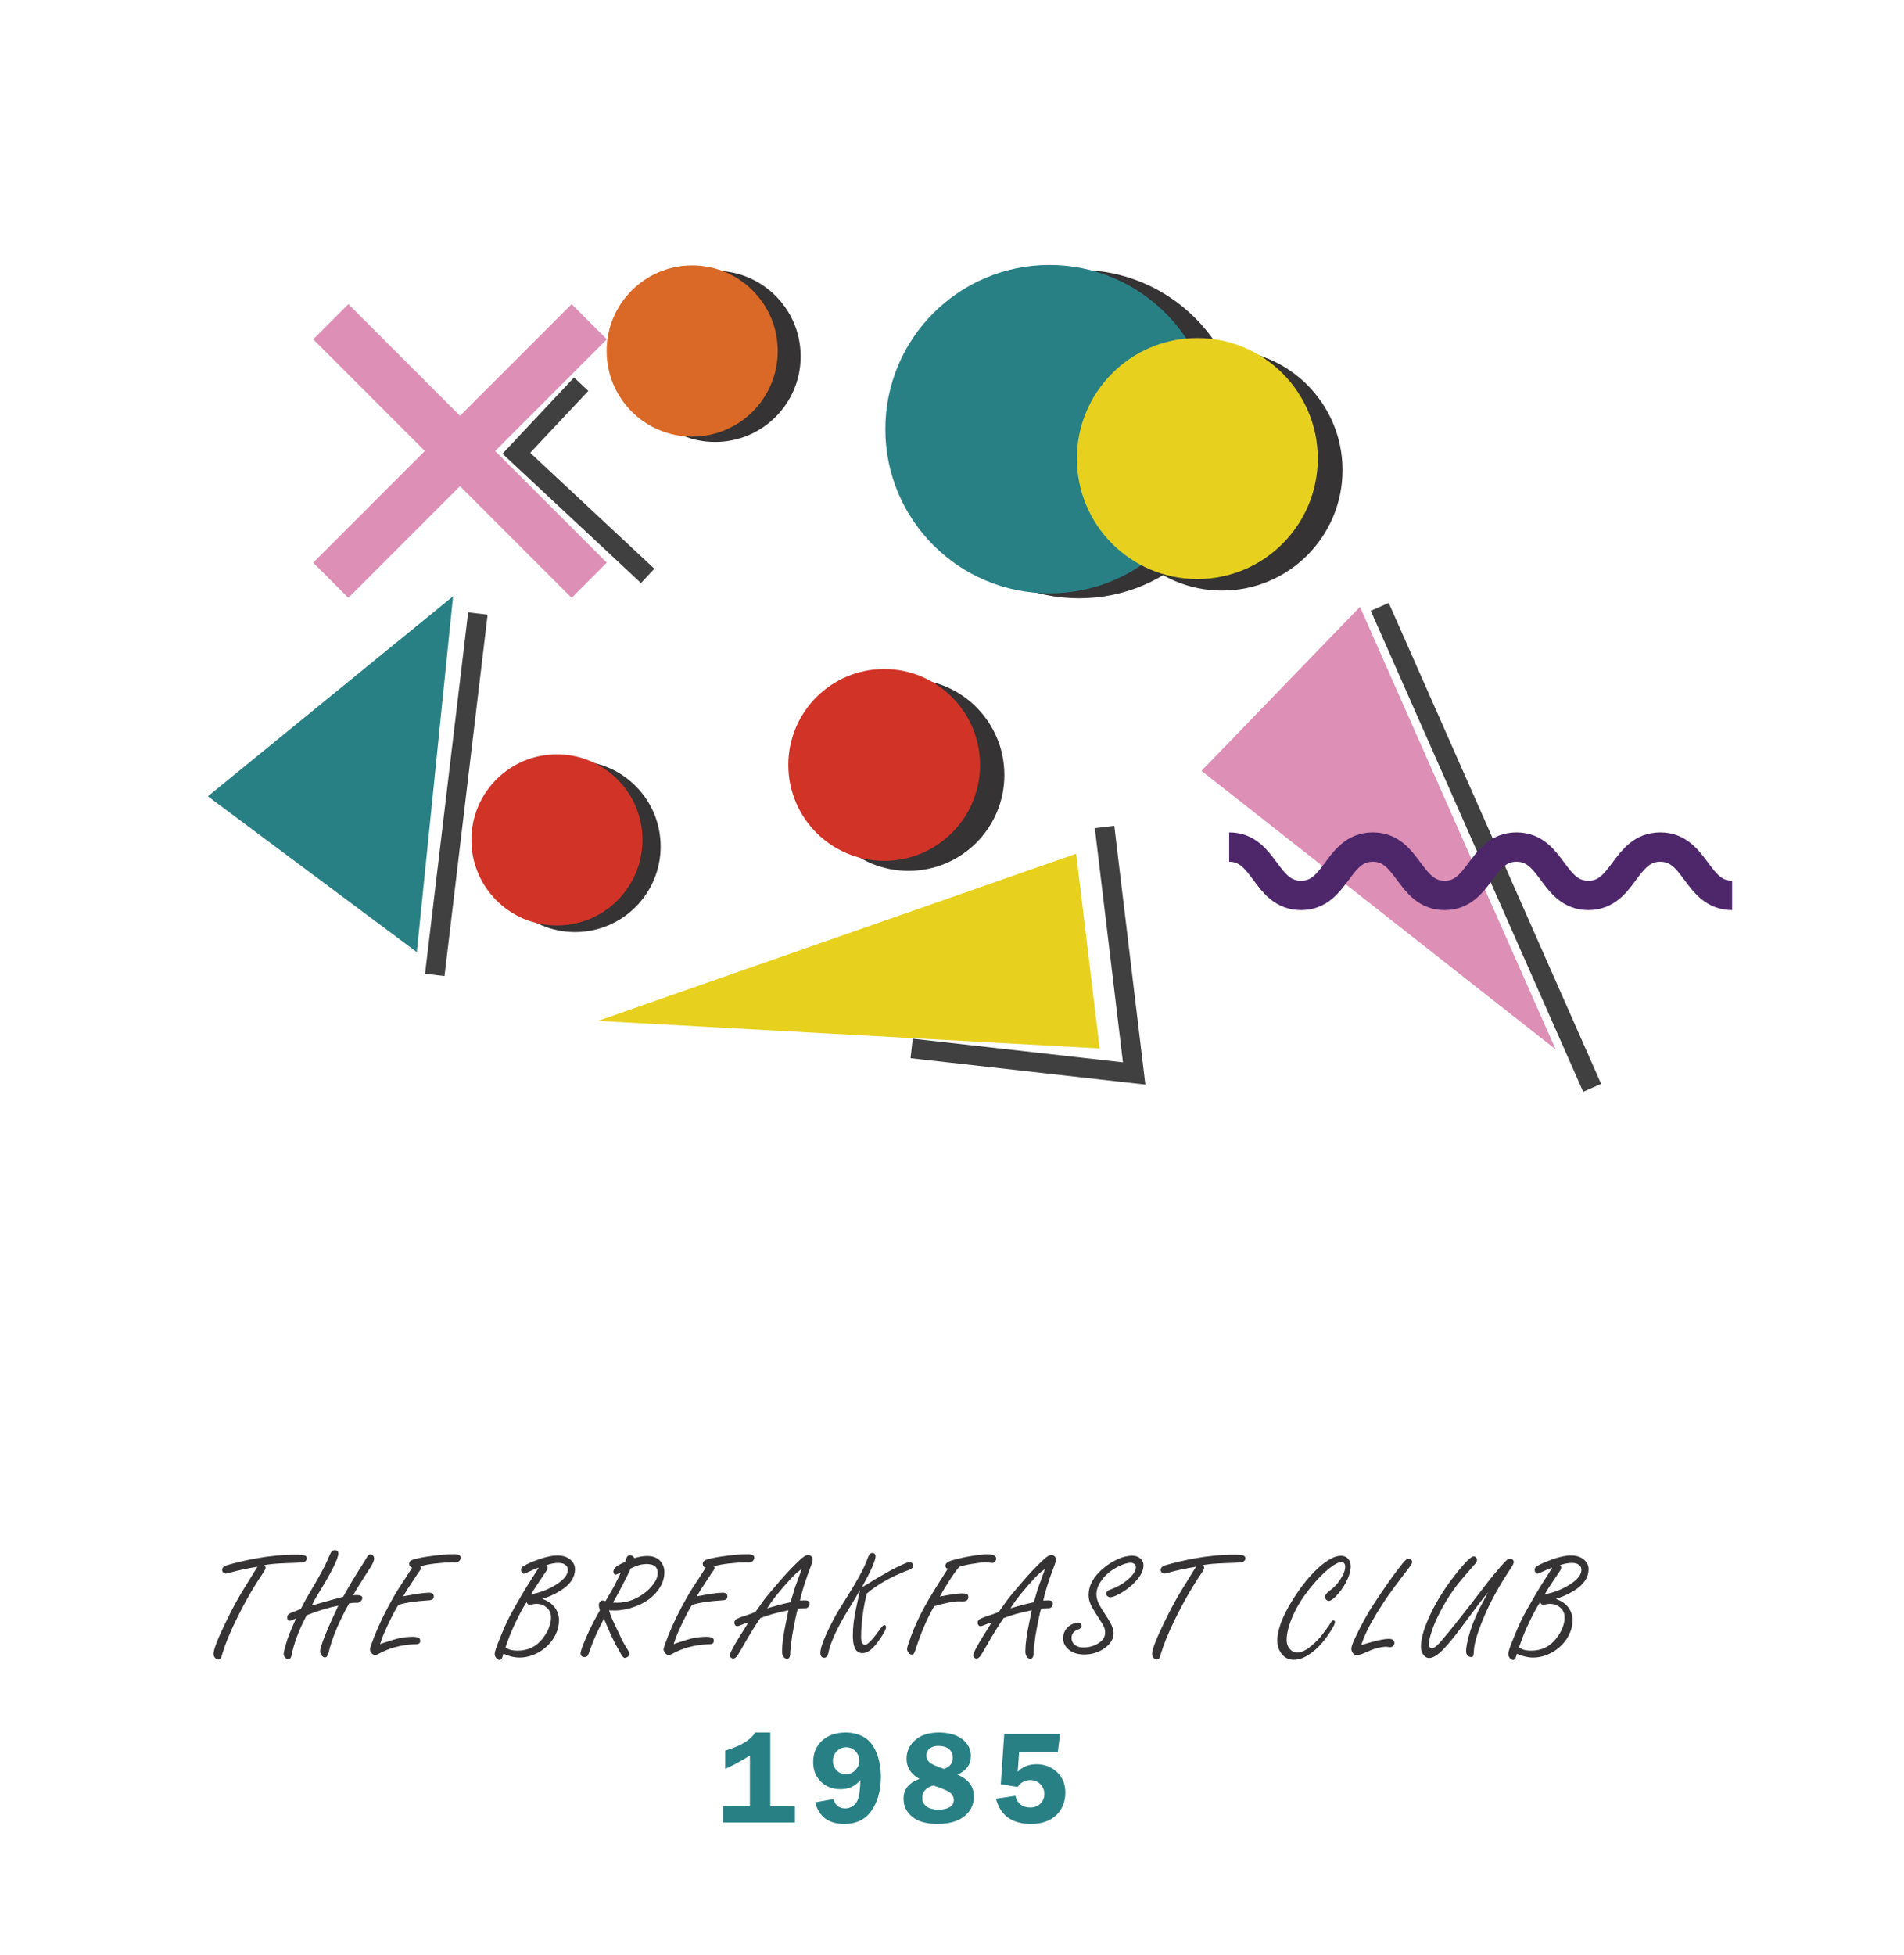 <?xml version="1.0" encoding="utf-8"?>
<!-- Generator: Adobe Illustrator 25.0.1, SVG Export Plug-In . SVG Version: 6.00 Build 0)  -->
<svg version="1.1" id="Layer_1" xmlns="http://www.w3.org/2000/svg" xmlns:xlink="http://www.w3.org/1999/xlink" x="0px" y="0px"
	 viewBox="0 0 300.673 308.636" enable-background="new 0 0 300.673 308.636" xml:space="preserve">
<rect fill="#FFFFFF" width="300.673" height="308.636"/>
<g>
	<polygon fill="#DD8FB6" points="189.732,121.685 189.732,121.685 214.76,95.796 245.661,165.651 	"/>
	
		<line fill="none" stroke="#404041" stroke-width="3.095" stroke-miterlimit="10" x1="217.888" y1="95.796" x2="251.427" y2="171.717"/>
	<g>
		<path fill="none" stroke="#4E276B" stroke-width="4.629" stroke-miterlimit="10" d="M194.106,133.713
			c5.672,0,5.672,7.637,11.344,7.637c5.67,0,5.67-7.637,11.341-7.637c5.672,0,5.672,7.637,11.344,7.637
			c5.674,0,5.674-7.637,11.348-7.637c5.672,0,5.672,7.637,11.344,7.637c5.676,0,5.676-7.637,11.352-7.637
			c5.676,0,5.676,7.637,11.352,7.637"/>
	</g>
</g>
<g>
	<polygon fill="#288085" points="65.82,150.296 65.82,150.296 32.824,125.703 71.546,94.13 	"/>
	
		<line fill="none" stroke="#404041" stroke-width="3.095" stroke-miterlimit="10" x1="75.464" y1="96.849" x2="68.657" y2="153.892"/>
	<circle fill="#353334" cx="90.813" cy="133.624" r="13.511"/>
	<circle fill="#D13327" cx="87.948" cy="132.582" r="13.511"/>
</g>
<g>
	<circle fill="#353334" cx="170.412" cy="68.529" r="25.916"/>
	<circle fill="#288085" cx="165.725" cy="67.748" r="25.916"/>
	<circle fill="#353334" cx="192.985" cy="74.206" r="19.021"/>
	<circle fill="#E7D11E" cx="189.079" cy="72.383" r="19.021"/>
</g>
<g>
	<circle fill="#353334" cx="112.926" cy="56.258" r="13.511"/>
	<circle fill="#DA6826" cx="109.308" cy="55.414" r="13.511"/>
	<polygon fill="#DD8FB6" points="95.821,88.823 90.27,94.374 72.641,76.745 55.011,94.374 49.46,88.823 67.089,71.194 49.46,53.564 
		55.011,48.013 72.641,65.642 90.27,48.013 95.821,53.564 78.192,71.194 	"/>
	<polyline fill="none" stroke="#404041" stroke-width="3.095" stroke-miterlimit="10" points="102.273,90.907 81.539,71.55 
		91.775,60.648 	"/>
</g>
<g>
	<polygon fill="#E7D11E" points="169.947,134.761 169.947,134.761 173.651,165.504 94.414,161.154 	"/>
	<polyline fill="none" stroke="#404041" stroke-width="3.095" stroke-miterlimit="10" points="174.428,130.545 179.103,169.451 
		143.961,165.504 	"/>
	<circle fill="#353334" cx="143.467" cy="122.335" r="15.141"/>
	<circle fill="#D13327" cx="139.628" cy="120.753" r="15.141"/>
</g>
<g>
	<g>
		<path fill="#353334" d="M40.654,247.328c-1.562,0.242-3.012,0.551-4.348,0.926c-0.281,0.102-0.5,0.152-0.656,0.152
			c-0.18,0-0.332-0.082-0.457-0.246c-0.078-0.094-0.117-0.203-0.117-0.328c0-0.336,0.242-0.582,0.727-0.738
			c1.297-0.391,2.824-0.75,4.582-1.078c2.203-0.398,4.32-0.598,6.352-0.598c0.688,0,1.148,0.043,1.383,0.129
			c0.219,0.078,0.328,0.227,0.328,0.445c0,0.367-0.27,0.582-0.809,0.645c-0.469,0.047-1.176,0.082-2.121,0.105
			c-1.883,0.062-3.172,0.18-3.867,0.352c0.195,0.078,0.293,0.199,0.293,0.363c0,0.172-0.125,0.441-0.375,0.809
			c-1.484,2.172-2.902,4.637-4.254,7.395c-1.031,2.094-1.785,3.953-2.262,5.578c-0.109,0.492-0.297,0.738-0.562,0.738
			c-0.242,0-0.445-0.125-0.609-0.375c-0.109-0.164-0.164-0.336-0.164-0.516c0-0.719,0.684-2.469,2.051-5.25
			c0.875-1.789,1.684-3.297,2.426-4.523c0.297-0.5,1.012-1.66,2.145-3.48L40.654,247.328z"/>
		<path fill="#353334" d="M53.425,253.457c-1.609,0.328-3.277,0.836-5.004,1.523c-0.062,0.125-0.125,0.254-0.188,0.387
			c-1.078,2.07-1.805,4.031-2.18,5.883c-0.078,0.438-0.254,0.656-0.527,0.656c-0.203,0-0.383-0.102-0.539-0.305
			c-0.125-0.156-0.188-0.324-0.188-0.504c0-0.219,0.098-0.674,0.293-1.365s0.398-1.299,0.609-1.822
			c0.078-0.195,0.324-0.766,0.738-1.711c0.102-0.227,0.203-0.465,0.305-0.715c-0.164,0.062-0.391,0.156-0.68,0.281
			c-0.125,0.055-0.238,0.082-0.34,0.082c-0.242,0-0.363-0.184-0.363-0.551c0-0.242,0.102-0.426,0.305-0.551
			c0.156-0.102,0.434-0.223,0.832-0.363c0.422-0.156,0.754-0.285,0.996-0.387c0.156-0.273,0.453-0.836,0.891-1.688
			c0.078-0.156,0.34-0.602,0.785-1.336c1.273-2.141,2.102-3.664,2.484-4.57c0.352-0.82,0.57-1.285,0.656-1.395
			c0.156-0.203,0.344-0.305,0.562-0.305c0.367,0,0.551,0.18,0.551,0.539c0,0.82-1.117,3.035-3.352,6.645
			c-0.367,0.594-0.637,1.109-0.809,1.547l0.586-0.164c1.594-0.461,3.043-0.863,4.348-1.207c0.898-1.656,2-3.492,3.305-5.508
			c0.227-0.359,0.359-0.582,0.398-0.668c0.188-0.336,0.387-0.504,0.598-0.504c0.18,0,0.328,0.074,0.445,0.223
			c0.094,0.125,0.141,0.262,0.141,0.41c0,0.281-0.152,0.684-0.457,1.207c-0.07,0.125-0.391,0.625-0.961,1.5
			c-1,1.547-1.629,2.582-1.887,3.105c0.227-0.023,0.398-0.035,0.516-0.035c0.617,0,0.926,0.152,0.926,0.457
			c0,0.188-0.098,0.371-0.293,0.551c-0.148,0.141-0.312,0.211-0.492,0.211H55.98c-0.188,0-0.469,0.035-0.844,0.105
			c-1.656,2.953-2.738,5.543-3.246,7.77c-0.125,0.5-0.32,0.75-0.586,0.75c-0.203,0-0.395-0.129-0.574-0.387
			c-0.117-0.18-0.176-0.371-0.176-0.574C50.554,259.926,51.511,257.519,53.425,253.457z"/>
		<path fill="#353334" d="M63.688,251.992l0.469-0.082c1.727-0.328,2.93-0.492,3.609-0.492c0.492,0,0.738,0.199,0.738,0.598
			c0,0.25-0.098,0.418-0.293,0.504c-0.133,0.062-0.359,0.102-0.68,0.117c-2.023,0.125-3.562,0.363-4.617,0.715
			c-0.414,0.617-1.02,1.77-1.816,3.457c-0.461,0.984-0.82,1.895-1.078,2.73c0.18-0.062,0.355-0.125,0.527-0.188
			c1.156-0.391,2.008-0.645,2.555-0.762c0.727-0.141,1.41-0.211,2.051-0.211c0.422,0,0.734,0.051,0.938,0.152
			c0.18,0.086,0.27,0.25,0.27,0.492s-0.109,0.402-0.328,0.48c-0.102,0.031-0.344,0.051-0.727,0.059
			c-2.07,0.109-3.914,0.617-5.531,1.523c-0.211,0.117-0.391,0.176-0.539,0.176c-0.219,0-0.414-0.113-0.586-0.34
			c-0.148-0.188-0.223-0.379-0.223-0.574s0.246-0.914,0.738-2.156c0.742-1.883,1.754-3.945,3.035-6.188
			c0.383-0.68,1.109-1.824,2.18-3.434c0.242-0.375,0.477-0.742,0.703-1.102c-0.312-0.078-0.469-0.285-0.469-0.621
			c0-0.25,0.125-0.434,0.375-0.551c0.406-0.188,1.188-0.371,2.344-0.551c1.727-0.266,3.191-0.398,4.395-0.398
			c0.68,0,1.02,0.18,1.02,0.539c0,0.25-0.117,0.461-0.352,0.633c-0.117,0.086-0.305,0.129-0.562,0.129
			c-0.016,0-0.105-0.004-0.27-0.012c-0.117,0-0.246,0-0.387,0c-0.562,0-1.375,0.059-2.438,0.176
			c-0.922,0.102-1.715,0.25-2.379,0.445c0.078,0.117,0.117,0.211,0.117,0.281c0,0.133-0.184,0.438-0.551,0.914l-0.562,0.867
			C64.559,250.508,64.001,251.398,63.688,251.992z"/>
		<path fill="#353334" d="M85.644,252.402c0.734,0.266,1.289,0.598,1.664,0.996c0.641,0.672,0.961,1.453,0.961,2.344
			c0,1.07-0.324,2.086-0.973,3.047c-0.609,0.883-1.387,1.582-2.332,2.098c-0.953,0.516-1.934,0.773-2.941,0.773
			c-0.781,0-1.625-0.199-2.531-0.598c-0.07,0.211-0.113,0.352-0.129,0.422c-0.102,0.367-0.262,0.551-0.48,0.551
			c-0.227,0-0.422-0.129-0.586-0.387c-0.117-0.18-0.176-0.363-0.176-0.551c0-0.273,0.172-0.848,0.516-1.723
			c0.703-1.797,1.32-3.207,1.852-4.23c0.328-0.633,1.008-1.836,2.039-3.609c0.453-0.766,1.105-1.809,1.957-3.129
			c0.203-0.312,0.398-0.629,0.586-0.949c-0.391,0.125-0.879,0.328-1.465,0.609c-0.5,0.234-0.793,0.352-0.879,0.352
			c-0.117,0-0.219-0.059-0.305-0.176s-0.129-0.254-0.129-0.41c0-0.242,0.082-0.418,0.246-0.527c0.297-0.211,0.828-0.473,1.594-0.785
			c1.602-0.648,2.895-0.973,3.879-0.973c0.828,0,1.5,0.207,2.016,0.621s0.773,0.934,0.773,1.559c0,1.289-0.746,2.402-2.238,3.34
			C87.664,251.629,86.691,252.074,85.644,252.402z M79.82,260.066c0.266,0.156,0.461,0.258,0.586,0.305
			c0.336,0.133,0.781,0.199,1.336,0.199c1.664,0,2.996-0.66,3.996-1.98c0.852-1.117,1.277-2.215,1.277-3.293
			c0-0.734-0.324-1.316-0.973-1.746c-0.383-0.25-0.832-0.375-1.348-0.375c-0.195,0-0.484,0.043-0.867,0.129
			c-0.07,0.016-0.141,0.023-0.211,0.023c-0.188,0-0.344-0.137-0.469-0.41c-0.625,0.953-1.328,2.285-2.109,3.996
			C80.64,257.789,80.234,258.84,79.82,260.066z M83.886,251.675c1.328-0.242,2.578-0.715,3.75-1.418
			c1.359-0.82,2.039-1.637,2.039-2.449c0-0.375-0.18-0.668-0.539-0.879c-0.234-0.141-0.562-0.211-0.984-0.211
			c-0.273,0-0.566,0.029-0.879,0.088s-0.645,0.146-0.996,0.264c0.133,0.102,0.199,0.227,0.199,0.375c0,0.203-0.129,0.477-0.387,0.82
			c-0.086,0.117-0.242,0.348-0.469,0.691c-0.086,0.148-0.348,0.543-0.785,1.184C84.406,250.773,84.09,251.285,83.886,251.675z"/>
		<path fill="#353334" d="M95.369,255.508c-1.023,1.984-1.734,3.57-2.133,4.758c-0.234,0.688-0.395,1.07-0.48,1.148
			c-0.109,0.109-0.277,0.164-0.504,0.164c-0.188,0-0.332-0.062-0.434-0.188c-0.094-0.117-0.141-0.238-0.141-0.363
			c0-0.367,0.352-1.344,1.055-2.93c0.5-1.141,1.164-2.438,1.992-3.891c-0.109-0.359-0.164-0.633-0.164-0.82
			c0-0.266,0.102-0.477,0.305-0.633c0.102-0.078,0.211-0.117,0.328-0.117c0.109,0,0.25,0.039,0.422,0.117
			c0.117-0.203,0.551-0.949,1.301-2.238c0.672-1.305,1.043-2.07,1.113-2.297c-0.211,0.094-0.379,0.176-0.504,0.246
			c-0.133,0.07-0.238,0.105-0.316,0.105c-0.102,0-0.188-0.055-0.258-0.164c-0.055-0.086-0.082-0.184-0.082-0.293
			c0-0.391,0.262-0.734,0.785-1.031c0.367-0.211,0.727-0.387,1.078-0.527c0.102-0.367,0.184-0.609,0.246-0.727
			c0.109-0.211,0.285-0.316,0.527-0.316c0.266,0,0.496,0.148,0.691,0.445c0.367-0.109,0.717-0.191,1.049-0.246
			s0.646-0.082,0.943-0.082c0.906,0,1.594,0.258,2.062,0.773c0.445,0.492,0.668,1.09,0.668,1.793c0,1.148-0.449,2.234-1.348,3.258
			c-0.844,0.953-1.969,1.684-3.375,2.191c-1.078,0.391-2.141,0.586-3.188,0.586c-0.18,0-0.453-0.012-0.82-0.035
			c0.125,0.477,0.293,0.953,0.504,1.43c0.367,0.773,0.891,1.883,1.57,3.328c0.195,0.383,0.516,0.93,0.961,1.641
			c0.117,0.188,0.176,0.359,0.176,0.516c0,0.148-0.086,0.289-0.258,0.422c-0.18,0.125-0.332,0.188-0.457,0.188
			c-0.195,0-0.402-0.207-0.621-0.621c-0.109-0.195-0.246-0.438-0.41-0.727C97.052,259.379,96.291,257.758,95.369,255.508z
			 M96.798,252.976c0.297,0.016,0.52,0.023,0.668,0.023c1.617,0,3.129-0.566,4.535-1.699c0.617-0.5,1.117-1.078,1.5-1.734
			c0.242-0.406,0.363-0.836,0.363-1.289c0-0.461-0.146-0.807-0.439-1.037s-0.732-0.346-1.318-0.346
			c-0.531,0-1.066,0.102-1.605,0.305c-0.211,0.078-0.512,0.207-0.902,0.387c-0.273,0.625-0.719,1.529-1.336,2.713
			S97.158,252.375,96.798,252.976z"/>
		<path fill="#353334" d="M110.05,251.992l0.469-0.082c1.727-0.328,2.93-0.492,3.609-0.492c0.492,0,0.738,0.199,0.738,0.598
			c0,0.25-0.098,0.418-0.293,0.504c-0.133,0.062-0.359,0.102-0.68,0.117c-2.023,0.125-3.562,0.363-4.617,0.715
			c-0.414,0.617-1.02,1.77-1.816,3.457c-0.461,0.984-0.82,1.895-1.078,2.73c0.18-0.062,0.355-0.125,0.527-0.188
			c1.156-0.391,2.008-0.645,2.555-0.762c0.727-0.141,1.41-0.211,2.051-0.211c0.422,0,0.734,0.051,0.938,0.152
			c0.18,0.086,0.27,0.25,0.27,0.492s-0.109,0.402-0.328,0.48c-0.102,0.031-0.344,0.051-0.727,0.059
			c-2.07,0.109-3.914,0.617-5.531,1.523c-0.211,0.117-0.391,0.176-0.539,0.176c-0.219,0-0.414-0.113-0.586-0.34
			c-0.148-0.188-0.223-0.379-0.223-0.574s0.246-0.914,0.738-2.156c0.742-1.883,1.754-3.945,3.035-6.188
			c0.383-0.68,1.109-1.824,2.18-3.434c0.242-0.375,0.477-0.742,0.703-1.102c-0.312-0.078-0.469-0.285-0.469-0.621
			c0-0.25,0.125-0.434,0.375-0.551c0.406-0.188,1.188-0.371,2.344-0.551c1.727-0.266,3.191-0.398,4.395-0.398
			c0.68,0,1.02,0.18,1.02,0.539c0,0.25-0.117,0.461-0.352,0.633c-0.117,0.086-0.305,0.129-0.562,0.129
			c-0.016,0-0.105-0.004-0.27-0.012c-0.117,0-0.246,0-0.387,0c-0.562,0-1.375,0.059-2.438,0.176
			c-0.922,0.102-1.715,0.25-2.379,0.445c0.078,0.117,0.117,0.211,0.117,0.281c0,0.133-0.184,0.438-0.551,0.914l-0.562,0.867
			C110.922,250.508,110.363,251.398,110.05,251.992z"/>
		<path fill="#353334" d="M124.508,254.195c-1.773,0.352-3.258,0.766-4.453,1.242c-0.719,1.055-1.508,2.32-2.367,3.797l-0.621,1.09
			c-0.109,0.195-0.277,0.477-0.504,0.844c-0.25,0.43-0.512,0.645-0.785,0.645c-0.148,0-0.273-0.059-0.375-0.176
			c-0.102-0.102-0.152-0.215-0.152-0.34c0-0.219,0.293-0.84,0.879-1.863c0.32-0.555,0.805-1.34,1.453-2.355
			c0.25-0.391,0.449-0.711,0.598-0.961c-0.469,0.133-0.898,0.285-1.289,0.457c-0.188,0.086-0.344,0.129-0.469,0.129
			c-0.156,0-0.277-0.07-0.363-0.211c-0.062-0.086-0.094-0.188-0.094-0.305c0-0.266,0.094-0.453,0.281-0.563
			c0.305-0.188,0.852-0.402,1.641-0.645c0.586-0.188,1.051-0.359,1.395-0.516c0.164-0.203,0.594-0.801,1.289-1.793
			c0.297-0.43,1.141-1.445,2.531-3.047c1-1.172,2.031-2.262,3.094-3.27c0.617-0.594,1.09-0.891,1.418-0.891
			c0.203,0,0.379,0.082,0.527,0.246c0.125,0.148,0.188,0.312,0.188,0.492c0,0.219-0.109,0.602-0.328,1.148
			c-0.375,0.961-0.734,1.988-1.078,3.082c-0.297,0.969-0.496,1.711-0.598,2.227c0.141,0,0.234-0.004,0.281-0.012
			c0.227-0.008,0.414-0.012,0.562-0.012c0.453,0,0.68,0.172,0.68,0.516c0,0.148-0.049,0.295-0.146,0.439s-0.209,0.232-0.334,0.264
			c-0.047,0.016-0.176,0.023-0.387,0.023c-0.445,0-0.777,0.027-0.996,0.082c-0.188,0.555-0.484,1.973-0.891,4.254
			c-0.211,1.516-0.312,2.445-0.305,2.789c0,0.562-0.168,0.844-0.504,0.844c-0.266,0-0.473-0.137-0.621-0.41
			c-0.109-0.188-0.164-0.441-0.164-0.762c0-1.078,0.191-2.531,0.574-4.359C124.27,255.394,124.415,254.687,124.508,254.195z
			 M124.837,252.929c0.07-0.227,0.25-0.832,0.539-1.816c0.07-0.258,0.25-0.77,0.539-1.535c0.289-0.789,0.52-1.422,0.691-1.898
			c-0.508,0.336-1.023,0.781-1.547,1.336c-1.844,1.984-3.145,3.605-3.902,4.863c0.289-0.07,0.91-0.246,1.863-0.527
			C123.294,253.273,123.899,253.133,124.837,252.929z"/>
		<path fill="#353334" d="M136.108,250.562c0.336-0.18,1.012-0.586,2.027-1.219c0.297-0.188,1.105-0.652,2.426-1.395
			c0.539-0.297,1.227-0.637,2.062-1.02c0.508-0.234,0.855-0.352,1.043-0.352c0.109,0,0.215,0.043,0.316,0.129
			c0.117,0.117,0.176,0.266,0.176,0.445c0,0.219-0.098,0.395-0.293,0.527c-0.094,0.07-0.336,0.168-0.727,0.293
			c-2.508,0.977-4.59,2.168-6.246,3.574c-0.227,0.844-0.402,1.668-0.527,2.473c-0.258,1.719-0.387,3.168-0.387,4.348
			c0,0.422,0.053,0.74,0.158,0.955s0.264,0.322,0.475,0.322c0.414,0,1.238-0.871,2.473-2.613c0.234-0.328,0.422-0.492,0.562-0.492
			c0.18,0,0.27,0.109,0.27,0.328c0,0.312-0.34,0.961-1.02,1.945c-0.977,1.438-1.867,2.156-2.672,2.156
			c-0.672,0-1.117-0.359-1.336-1.078c-0.141-0.445-0.211-1.008-0.211-1.688c0-1.359,0.172-2.809,0.516-4.348
			c0.344-1.547,0.551-2.508,0.621-2.883c-0.438,0.805-1.254,2.176-2.449,4.113c-1.43,2.469-2.285,4.434-2.566,5.895
			c-0.109,0.477-0.328,0.715-0.656,0.715c-0.219,0-0.387-0.102-0.504-0.305c-0.062-0.117-0.094-0.266-0.094-0.445
			c0-0.609,0.316-1.617,0.949-3.023c0.359-0.789,0.852-1.766,1.477-2.93c0.234-0.43,0.758-1.281,1.57-2.555
			c1.781-2.82,2.902-4.875,3.363-6.164c0.172-0.461,0.297-0.746,0.375-0.855c0.141-0.18,0.312-0.27,0.516-0.27
			c0.109,0,0.207,0.035,0.293,0.105c0.117,0.102,0.176,0.234,0.176,0.398C138.264,246.332,137.546,247.968,136.108,250.562z"/>
		<path fill="#353334" d="M151.492,247.328c-0.406,0.453-0.945,1.203-1.617,2.25c-0.68,1.062-1.168,1.883-1.465,2.461
			c1.688-0.336,2.855-0.504,3.504-0.504c0.312,0,0.551,0.031,0.715,0.094c0.188,0.062,0.281,0.207,0.281,0.434
			c0,0.484-0.273,0.727-0.82,0.727c-0.031,0-0.094,0-0.188,0c-0.235-0.008-0.407-0.012-0.516-0.012
			c-0.773,0-2.059,0.254-3.855,0.762c-1.141,1.961-2.145,4.305-3.012,7.031c-0.117,0.414-0.301,0.621-0.551,0.621
			c-0.219,0-0.402-0.121-0.551-0.363c-0.117-0.18-0.176-0.359-0.176-0.539c0-0.203,0.215-0.891,0.645-2.062
			c0.711-1.93,1.727-4,3.047-6.211c0.836-1.383,1.754-2.848,2.754-4.395c-0.266-0.039-0.398-0.188-0.398-0.445
			c0-0.383,0.371-0.676,1.113-0.879c1.031-0.289,2.036-0.512,3.012-0.668c1.109-0.18,1.953-0.27,2.531-0.27
			c0.914,0,1.371,0.23,1.371,0.691c0,0.234-0.105,0.426-0.316,0.574c-0.086,0.062-0.184,0.094-0.293,0.094
			c-0.094,0-0.227-0.012-0.398-0.035c-0.266-0.039-0.496-0.059-0.691-0.059c-0.422,0-1.133,0.082-2.133,0.246
			C152.766,246.98,152.102,247.133,151.492,247.328z"/>
		<path fill="#353334" d="M162.928,254.195c-1.773,0.352-3.258,0.766-4.453,1.242c-0.719,1.055-1.508,2.32-2.367,3.797l-0.621,1.09
			c-0.109,0.195-0.277,0.477-0.504,0.844c-0.25,0.43-0.512,0.645-0.785,0.645c-0.148,0-0.273-0.059-0.375-0.176
			c-0.102-0.102-0.152-0.215-0.152-0.34c0-0.219,0.293-0.84,0.879-1.863c0.32-0.555,0.805-1.34,1.453-2.355
			c0.25-0.391,0.449-0.711,0.598-0.961c-0.469,0.133-0.898,0.285-1.289,0.457c-0.188,0.086-0.344,0.129-0.469,0.129
			c-0.156,0-0.277-0.07-0.363-0.211c-0.062-0.086-0.094-0.188-0.094-0.305c0-0.266,0.094-0.453,0.281-0.563
			c0.305-0.188,0.852-0.402,1.641-0.645c0.586-0.188,1.051-0.359,1.395-0.516c0.164-0.203,0.594-0.801,1.289-1.793
			c0.297-0.43,1.141-1.445,2.531-3.047c1-1.172,2.031-2.262,3.094-3.27c0.617-0.594,1.09-0.891,1.418-0.891
			c0.203,0,0.379,0.082,0.527,0.246c0.125,0.148,0.188,0.312,0.188,0.492c0,0.219-0.109,0.602-0.328,1.148
			c-0.375,0.961-0.734,1.988-1.078,3.082c-0.297,0.969-0.496,1.711-0.598,2.227c0.141,0,0.234-0.004,0.281-0.012
			c0.227-0.008,0.414-0.012,0.562-0.012c0.453,0,0.68,0.172,0.68,0.516c0,0.148-0.049,0.295-0.146,0.439s-0.209,0.232-0.334,0.264
			c-0.047,0.016-0.176,0.023-0.387,0.023c-0.445,0-0.777,0.027-0.996,0.082c-0.188,0.555-0.484,1.973-0.891,4.254
			c-0.211,1.516-0.312,2.445-0.305,2.789c0,0.562-0.168,0.844-0.504,0.844c-0.266,0-0.473-0.137-0.621-0.41
			c-0.109-0.188-0.164-0.441-0.164-0.762c0-1.078,0.191-2.531,0.574-4.359C162.69,255.394,162.834,254.687,162.928,254.195z
			 M163.256,252.929c0.07-0.227,0.25-0.832,0.539-1.816c0.07-0.258,0.25-0.77,0.539-1.535c0.289-0.789,0.52-1.422,0.691-1.898
			c-0.508,0.336-1.023,0.781-1.547,1.336c-1.844,1.984-3.145,3.605-3.902,4.863c0.289-0.07,0.91-0.246,1.863-0.527
			C161.713,253.273,162.319,253.133,163.256,252.929z"/>
		<path fill="#353334" d="M170.18,256.14c0.422,0,0.633,0.172,0.633,0.516c0,0.258-0.195,0.453-0.586,0.586
			c-0.672,0.242-1.008,0.676-1.008,1.301c0,0.5,0.195,0.891,0.586,1.172c0.336,0.234,0.762,0.352,1.277,0.352
			c1.031,0,1.934-0.301,2.707-0.902c0.484-0.383,0.727-0.867,0.727-1.453c0-0.359-0.07-0.684-0.211-0.973
			c-0.148-0.297-0.375-0.672-0.68-1.125c-0.469-0.703-0.863-1.344-1.184-1.922c-0.359-0.641-0.539-1.27-0.539-1.887
			c0-1.461,0.723-2.828,2.168-4.102c0.766-0.664,1.609-1.203,2.531-1.617c0.766-0.336,1.504-0.504,2.215-0.504
			c0.461,0,0.852,0.121,1.172,0.363c0.391,0.289,0.586,0.684,0.586,1.184c0,0.781-0.422,1.625-1.266,2.531
			c-0.797,0.852-1.727,1.547-2.789,2.086c-0.531,0.266-0.934,0.398-1.207,0.398c-0.18,0-0.34-0.074-0.48-0.223
			c-0.094-0.102-0.141-0.215-0.141-0.34c0-0.289,0.258-0.523,0.773-0.703c0.945-0.336,1.781-0.809,2.508-1.418
			c0.938-0.781,1.406-1.465,1.406-2.051c0-0.227-0.094-0.41-0.281-0.551c-0.148-0.109-0.324-0.164-0.527-0.164
			c-0.539,0-1.215,0.207-2.027,0.621c-1.094,0.555-1.953,1.27-2.578,2.145c-0.547,0.758-0.82,1.496-0.82,2.215
			c0,0.523,0.145,1.062,0.434,1.617c0.242,0.445,0.551,0.949,0.926,1.512c0.359,0.539,0.664,1.039,0.914,1.5
			c0.289,0.547,0.434,1.059,0.434,1.535c0,0.922-0.527,1.738-1.582,2.449c-0.898,0.594-1.914,0.891-3.047,0.891
			c-1.117,0-1.992-0.309-2.625-0.926c-0.477-0.469-0.715-1.008-0.715-1.617c0-0.68,0.227-1.25,0.68-1.711
			c0.273-0.281,0.598-0.492,0.973-0.633C169.793,256.191,170.008,256.14,170.18,256.14z"/>
		<path fill="#353334" d="M188.868,247.328c-1.562,0.242-3.012,0.551-4.348,0.926c-0.281,0.102-0.5,0.152-0.656,0.152
			c-0.18,0-0.332-0.082-0.457-0.246c-0.078-0.094-0.117-0.203-0.117-0.328c0-0.336,0.242-0.582,0.727-0.738
			c1.297-0.391,2.824-0.75,4.582-1.078c2.203-0.398,4.32-0.598,6.352-0.598c0.688,0,1.148,0.043,1.383,0.129
			c0.219,0.078,0.328,0.227,0.328,0.445c0,0.367-0.27,0.582-0.809,0.645c-0.469,0.047-1.176,0.082-2.121,0.105
			c-1.883,0.062-3.172,0.18-3.867,0.352c0.195,0.078,0.293,0.199,0.293,0.363c0,0.172-0.125,0.441-0.375,0.809
			c-1.484,2.172-2.902,4.637-4.254,7.395c-1.031,2.094-1.785,3.953-2.262,5.578c-0.109,0.492-0.297,0.738-0.562,0.738
			c-0.242,0-0.445-0.125-0.609-0.375c-0.109-0.164-0.164-0.336-0.164-0.516c0-0.719,0.684-2.469,2.051-5.25
			c0.875-1.789,1.684-3.297,2.426-4.523c0.297-0.5,1.012-1.66,2.145-3.48L188.868,247.328z"/>
		<path fill="#353334" d="M211.75,245.593c0.523,0,0.926,0.188,1.207,0.562c0.227,0.297,0.34,0.656,0.34,1.078
			c0,0.758-0.254,1.621-0.762,2.59c-0.445,0.836-1,1.586-1.664,2.25c-0.438,0.43-0.781,0.645-1.031,0.645
			c-0.164,0-0.316-0.082-0.457-0.246c-0.102-0.117-0.152-0.25-0.152-0.398c0-0.273,0.238-0.586,0.715-0.938
			c0.672-0.5,1.207-1.047,1.605-1.641c0.586-0.859,0.879-1.586,0.879-2.18c0-0.242-0.053-0.422-0.158-0.539
			s-0.264-0.176-0.475-0.176c-0.43,0-1.039,0.312-1.828,0.938c-0.898,0.703-1.848,1.66-2.848,2.871
			c-1.273,1.539-2.242,3.055-2.906,4.547c-0.688,1.547-1.031,2.867-1.031,3.961c0,0.523,0.152,0.969,0.457,1.336
			c0.336,0.414,0.746,0.621,1.23,0.621c0.844,0,1.906-0.656,3.188-1.969c0.383-0.398,0.848-0.977,1.395-1.734
			c0.359-0.484,0.59-0.828,0.691-1.031c0.117-0.227,0.254-0.34,0.41-0.34c0.172,0,0.258,0.082,0.258,0.246
			c0,0.352-0.438,1.141-1.312,2.367c-0.727,1.023-1.527,1.859-2.402,2.508c-0.984,0.727-1.914,1.09-2.789,1.09
			c-0.914,0-1.621-0.41-2.121-1.23c-0.32-0.523-0.48-1.121-0.48-1.793c0-1.688,0.797-3.816,2.391-6.387
			c1.359-2.188,2.793-3.949,4.301-5.285C209.703,246.168,210.82,245.593,211.75,245.593z"/>
		<path fill="#353334" d="M214.971,259.679c0.211-0.062,0.367-0.109,0.469-0.141c1.805-0.555,3.098-0.832,3.879-0.832
			c0.586,0,0.879,0.219,0.879,0.656c0,0.172-0.066,0.324-0.199,0.457s-0.281,0.199-0.445,0.199c-0.078,0-0.191-0.012-0.34-0.035
			c-0.125-0.023-0.227-0.035-0.305-0.035c-0.461,0-1.066,0.105-1.816,0.316c-0.273,0.086-0.801,0.305-1.582,0.656
			c-0.523,0.234-0.953,0.352-1.289,0.352c-0.242,0-0.441-0.113-0.598-0.34c-0.148-0.211-0.223-0.434-0.223-0.668
			c0-0.289,0.16-0.777,0.48-1.465c0.977-2.125,2.023-4.031,3.141-5.719c1.602-2.422,2.844-4.199,3.727-5.332
			c0.242-0.305,0.484-0.613,0.727-0.926c0.383-0.516,0.715-0.773,0.996-0.773c0.141,0,0.266,0.055,0.375,0.164
			c0.102,0.109,0.152,0.223,0.152,0.34c0,0.172-0.133,0.438-0.398,0.797c-0.055,0.07-0.379,0.496-0.973,1.277
			c-1.109,1.461-1.936,2.578-2.479,3.352s-1.123,1.668-1.74,2.684C216.197,256.656,215.385,258.328,214.971,259.679z"/>
		<path fill="#353334" d="M234.996,251.347c-0.703,0.828-2.168,2.75-4.395,5.766c-0.93,1.258-1.801,2.316-2.613,3.176
			c-0.914,0.961-1.68,1.441-2.297,1.441c-0.422,0-0.766-0.23-1.031-0.691c-0.18-0.32-0.27-0.703-0.27-1.148
			c0-1.422,0.625-3.367,1.875-5.836c1.219-2.383,2.809-4.703,4.77-6.961c0.812-0.938,1.379-1.406,1.699-1.406
			c0.102,0,0.203,0.043,0.305,0.129c0.141,0.117,0.211,0.262,0.211,0.434c0,0.227-0.188,0.527-0.562,0.902
			c-0.086,0.086-0.695,0.793-1.828,2.121c-1.453,1.703-2.73,3.688-3.832,5.953c-0.469,0.969-0.836,1.91-1.102,2.824
			c-0.188,0.625-0.281,1.121-0.281,1.488c0,0.156,0.035,0.297,0.105,0.422c0.094,0.148,0.223,0.223,0.387,0.223
			c0.305,0,0.742-0.324,1.312-0.973c1.438-1.648,3.785-4.605,7.043-8.871c0.82-1.078,1.746-2.203,2.777-3.375
			c0.281-0.32,0.504-0.551,0.668-0.691c0.164-0.148,0.355-0.223,0.574-0.223c0.148,0,0.277,0.059,0.387,0.176
			c0.102,0.102,0.152,0.219,0.152,0.352c0,0.195-0.176,0.555-0.527,1.078c-1.781,2.672-3.18,5.215-4.195,7.629
			c-1.008,2.391-1.535,4.164-1.582,5.32c-0.016,0.414-0.043,0.668-0.082,0.762c-0.062,0.141-0.176,0.211-0.34,0.211
			c-0.242,0-0.449-0.105-0.621-0.316c-0.125-0.164-0.188-0.359-0.188-0.586c0-0.523,0.137-1.305,0.41-2.344
			c0.336-1.289,0.883-2.719,1.641-4.289C233.613,253.957,234.09,253.058,234.996,251.347z"/>
		<path fill="#353334" d="M245.704,252.402c0.734,0.266,1.289,0.598,1.664,0.996c0.641,0.672,0.961,1.453,0.961,2.344
			c0,1.07-0.324,2.086-0.973,3.047c-0.609,0.883-1.387,1.582-2.332,2.098c-0.953,0.516-1.934,0.773-2.941,0.773
			c-0.781,0-1.625-0.199-2.531-0.598c-0.07,0.211-0.113,0.352-0.129,0.422c-0.102,0.367-0.262,0.551-0.48,0.551
			c-0.227,0-0.422-0.129-0.586-0.387c-0.117-0.18-0.176-0.363-0.176-0.551c0-0.273,0.172-0.848,0.516-1.723
			c0.703-1.797,1.32-3.207,1.852-4.23c0.328-0.633,1.008-1.836,2.039-3.609c0.453-0.766,1.105-1.809,1.957-3.129
			c0.203-0.312,0.398-0.629,0.586-0.949c-0.391,0.125-0.879,0.328-1.465,0.609c-0.5,0.234-0.793,0.352-0.879,0.352
			c-0.117,0-0.219-0.059-0.305-0.176s-0.129-0.254-0.129-0.41c0-0.242,0.082-0.418,0.246-0.527c0.297-0.211,0.828-0.473,1.594-0.785
			c1.602-0.648,2.895-0.973,3.879-0.973c0.828,0,1.5,0.207,2.016,0.621s0.773,0.934,0.773,1.559c0,1.289-0.746,2.402-2.238,3.34
			C247.724,251.629,246.751,252.074,245.704,252.402z M239.88,260.066c0.266,0.156,0.461,0.258,0.586,0.305
			c0.336,0.133,0.781,0.199,1.336,0.199c1.664,0,2.996-0.66,3.996-1.98c0.852-1.117,1.277-2.215,1.277-3.293
			c0-0.734-0.324-1.316-0.973-1.746c-0.383-0.25-0.832-0.375-1.348-0.375c-0.195,0-0.484,0.043-0.867,0.129
			c-0.07,0.016-0.141,0.023-0.211,0.023c-0.188,0-0.344-0.137-0.469-0.41c-0.625,0.953-1.328,2.285-2.109,3.996
			C240.7,257.789,240.294,258.84,239.88,260.066z M243.946,251.675c1.328-0.242,2.578-0.715,3.75-1.418
			c1.359-0.82,2.039-1.637,2.039-2.449c0-0.375-0.18-0.668-0.539-0.879c-0.234-0.141-0.562-0.211-0.984-0.211
			c-0.273,0-0.566,0.029-0.879,0.088s-0.645,0.146-0.996,0.264c0.133,0.102,0.199,0.227,0.199,0.375c0,0.203-0.129,0.477-0.387,0.82
			c-0.086,0.117-0.242,0.348-0.469,0.691c-0.086,0.148-0.348,0.543-0.785,1.184C244.466,250.773,244.15,251.285,243.946,251.675z"/>
	</g>
</g>
<g>
	<g>
		<path fill="#288085" d="M114.524,279.224v-2.881c2.42-0.711,3.999-1.661,4.737-2.851h2.379v11.648h3.876v2.563h-11.341v-2.563
			h4.245v-8.009C116.753,278.144,115.454,278.842,114.524,279.224z"/>
		<path fill="#288085" d="M131.605,283.993c0.288,0.984,0.908,1.477,1.86,1.477c0.645,0,1.197-0.264,1.66-0.79
			c0.462-0.526,0.707-1.753,0.735-3.681c-0.801,0.964-1.843,1.445-3.128,1.445c-1.244,0-2.274-0.396-3.092-1.189
			c-0.816-0.793-1.226-1.825-1.226-3.097c0-1.388,0.464-2.512,1.39-3.373c0.927-0.861,2.176-1.292,3.748-1.292
			c1.128,0,2.11,0.256,2.948,0.769c0.837,0.513,1.479,1.332,1.928,2.456c0.447,1.125,0.672,2.388,0.672,3.789
			c0,2.099-0.482,3.858-1.446,5.28s-2.406,2.133-4.327,2.133c-2.468,0-3.999-1.135-4.594-3.404L131.605,283.993z M133.615,275.82
			c-0.608,0-1.109,0.218-1.502,0.651c-0.394,0.435-0.59,0.928-0.59,1.481c0,0.561,0.187,1.053,0.559,1.477
			c0.373,0.424,0.87,0.636,1.492,0.636s1.131-0.219,1.527-0.656s0.596-0.93,0.596-1.477c0-0.554-0.197-1.044-0.59-1.471
			C134.714,276.034,134.216,275.82,133.615,275.82z"/>
		<path fill="#288085" d="M151.198,280.142c1.729,0.718,2.594,1.867,2.594,3.447c0,1.259-0.496,2.295-1.487,3.109
			c-0.991,0.814-2.419,1.221-4.285,1.221c-1.723,0-3.043-0.374-3.959-1.123s-1.373-1.705-1.373-2.868
			c0-1.471,0.833-2.511,2.502-3.119c-1.354-0.752-2.031-1.814-2.031-3.188c0-1.141,0.45-2.114,1.349-2.92
			c0.899-0.806,2.155-1.209,3.769-1.209c1.545,0,2.771,0.349,3.675,1.045c0.906,0.696,1.359,1.578,1.359,2.644
			C153.311,278.541,152.606,279.527,151.198,280.142z M147.388,281.849c-1.165,0.342-1.747,0.991-1.747,1.948
			c0,0.581,0.225,1.037,0.676,1.369s1.088,0.497,1.908,0.497c0.71,0,1.288-0.128,1.732-0.385s0.666-0.635,0.666-1.135
			c0-0.391-0.158-0.747-0.475-1.068C149.832,282.754,148.912,282.345,147.388,281.849z M149.047,279.23
			c0.942-0.287,1.413-0.881,1.413-1.782c0-0.546-0.196-0.989-0.589-1.331c-0.394-0.341-0.956-0.512-1.687-0.512
			c-0.596,0-1.061,0.142-1.395,0.425c-0.336,0.283-0.503,0.647-0.503,1.091c0,0.417,0.164,0.774,0.492,1.071
			S147.863,278.835,149.047,279.23z"/>
		<path fill="#288085" d="M167.048,276.579h-6.111l-0.225,3.117c0.751-0.8,1.746-1.199,2.983-1.199c1.265,0,2.338,0.415,3.22,1.246
			c0.882,0.83,1.322,1.901,1.322,3.214c0,1.456-0.477,2.647-1.43,3.574c-0.954,0.926-2.289,1.389-4.004,1.389
			c-2.981,0-4.823-1.326-5.527-3.979l3.076-0.461c0.314,1.23,1.094,1.846,2.338,1.846c0.684,0,1.227-0.212,1.631-0.636
			c0.402-0.424,0.604-0.923,0.604-1.497c0-0.602-0.212-1.118-0.636-1.549s-0.947-0.646-1.568-0.646c-0.869,0-1.539,0.362-2.01,1.087
			l-2.671-0.44l0.548-7.938h8.818L167.048,276.579z"/>
	</g>
</g>
<g>
</g>
<g>
</g>
<g>
</g>
<g>
</g>
<g>
</g>
<g>
</g>
</svg>
